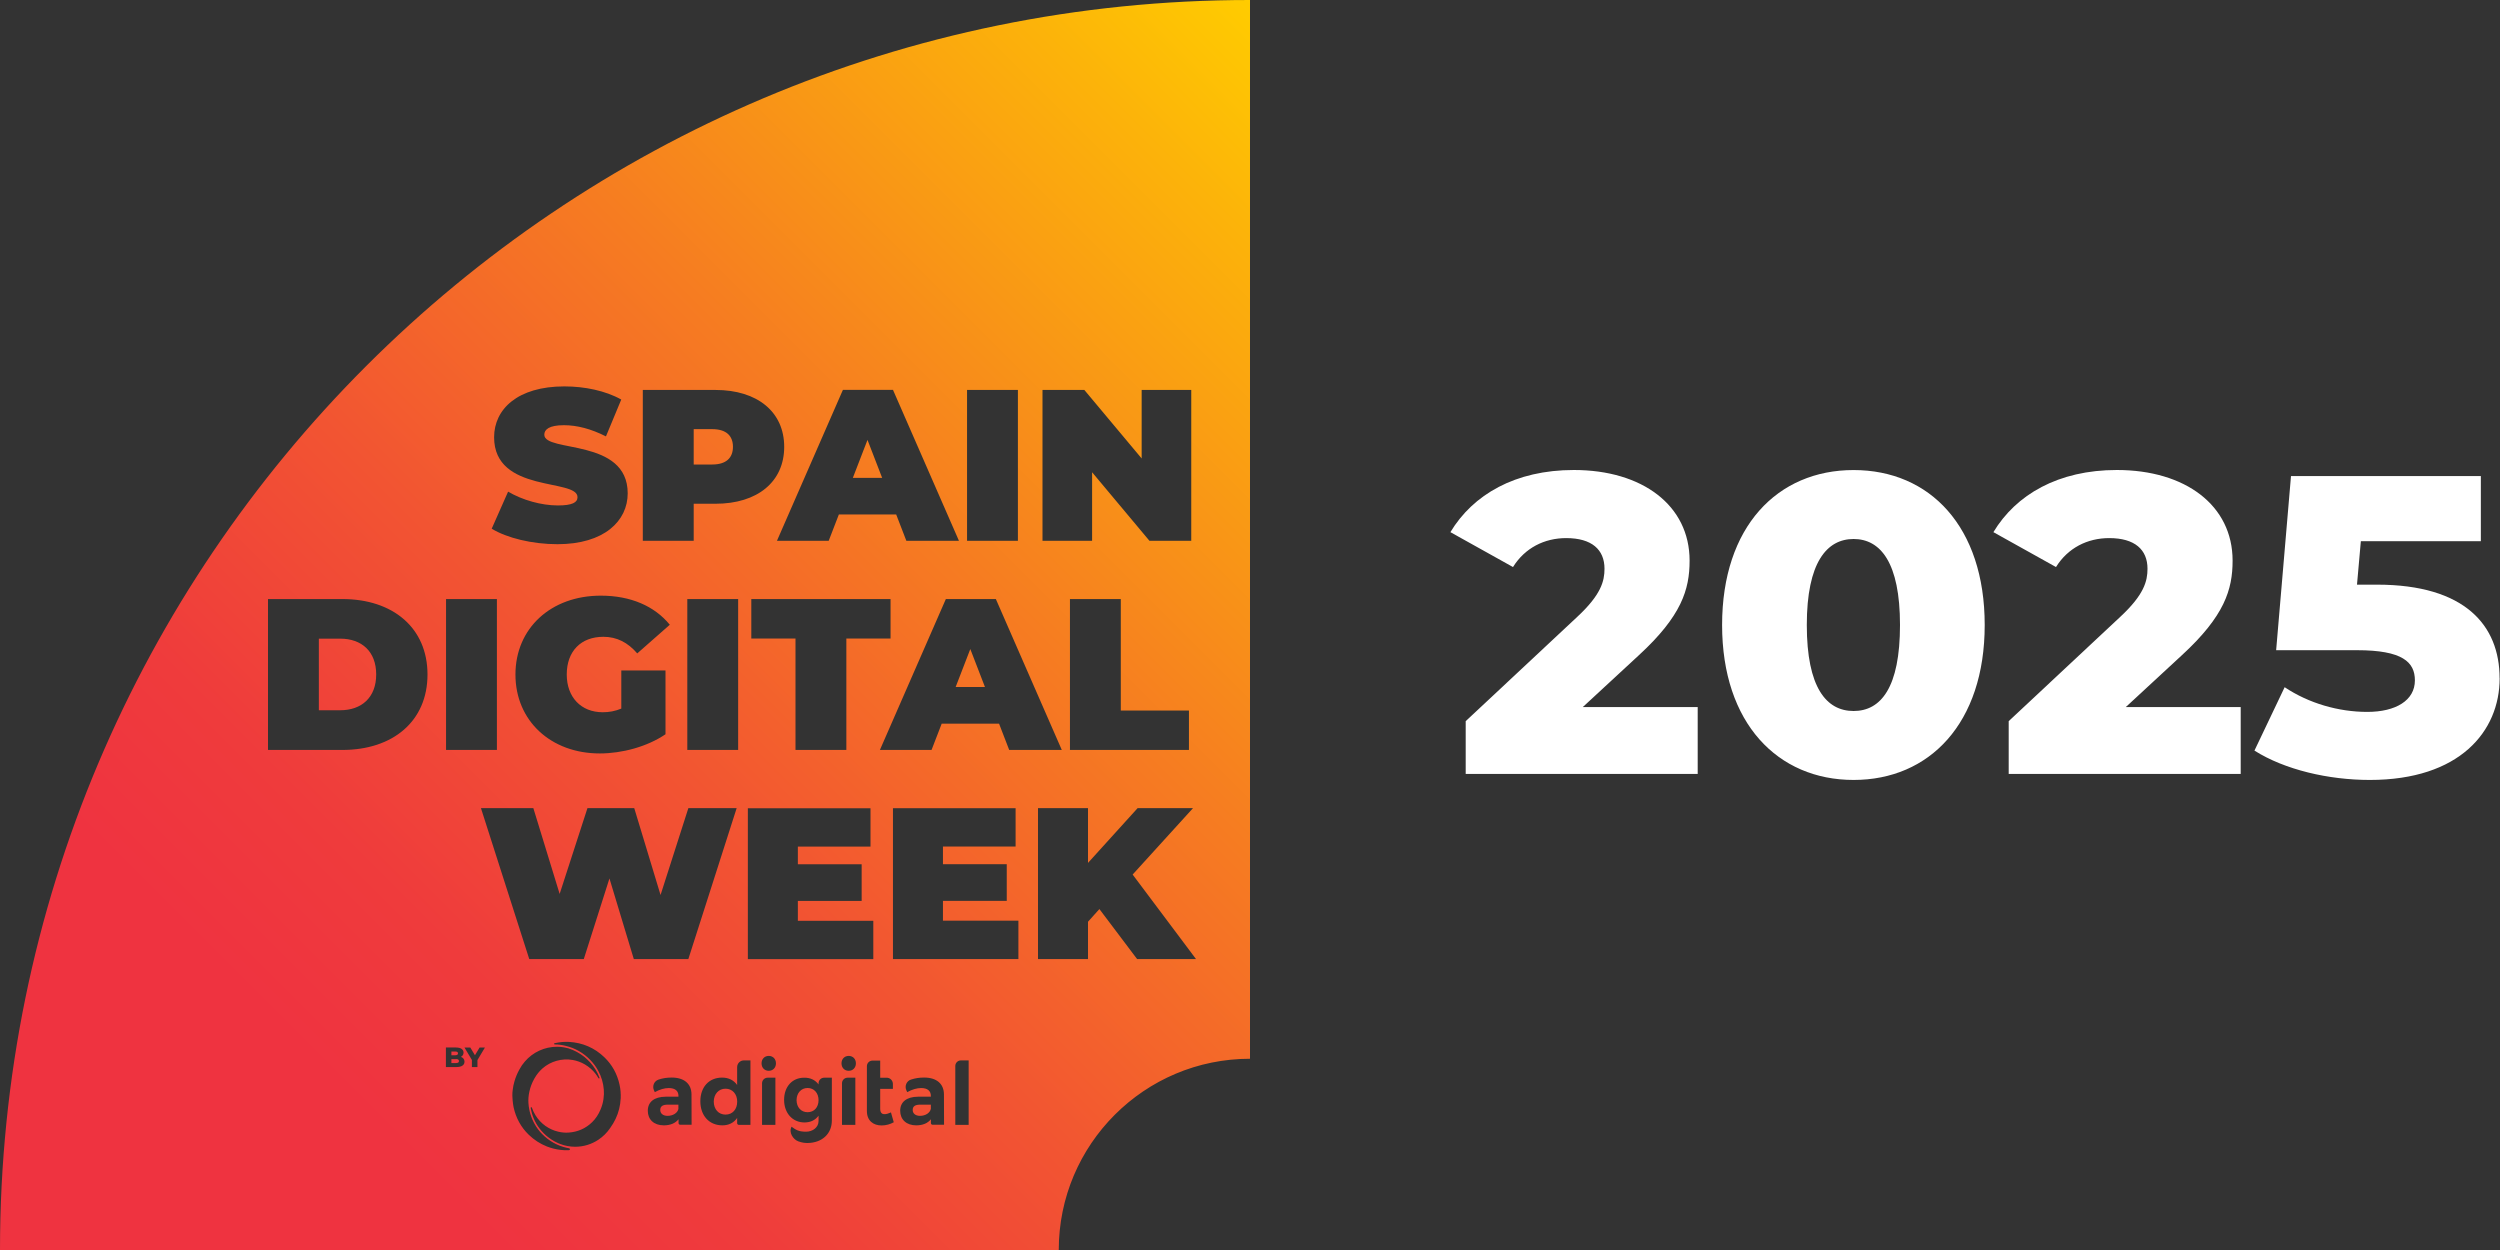 <?xml version="1.0" encoding="UTF-8"?>
<svg id="Capa_1" data-name="Capa 1" xmlns="http://www.w3.org/2000/svg" xmlns:xlink="http://www.w3.org/1999/xlink" viewBox="0 0 500 250">
  <rect x="0" y="0" width="500" height="250" fill="#333333" stroke="none"/>
  <defs>
    <style>
      .cls-1 {
        fill: #fff;
      }

      .cls-2 {
        fill: url(#Degradado_sin_nombre_3);
      }
    </style>
    <linearGradient id="Degradado_sin_nombre_3" data-name="Degradado sin nombre 3" x1="27.05" y1="-25.05" x2="277.05" y2="224.95" gradientTransform="translate(0 252) scale(1 -1)" gradientUnits="userSpaceOnUse">
      <stop offset=".2" stop-color="#ef3340"/>
      <stop offset=".3" stop-color="#ef3b3c"/>
      <stop offset=".46" stop-color="#f25432"/>
      <stop offset=".66" stop-color="#f67c21"/>
      <stop offset=".9" stop-color="#fcb20a"/>
      <stop offset="1" stop-color="#fc0"/>
    </linearGradient>
  </defs>
  <g>
    <path class="cls-1" d="M339.54,141.43v13.36h-46.4v-10.56l22.31-20.86c4.77-4.43,5.45-7.15,5.45-9.62,0-3.83-2.55-6.13-7.66-6.13-4.35,0-8.26,1.96-10.64,5.79l-12.52-6.98c4.51-7.49,12.94-12.43,24.69-12.43,13.7,0,23.15,7.07,23.15,18.13,0,5.79-1.62,11.07-10.13,18.9l-11.24,10.39h22.99Z"/>
    <path class="cls-1" d="M344.42,125c0-19.66,11.06-30.99,26.3-30.99s26.22,11.32,26.22,30.99-11.06,30.99-26.22,30.99-26.3-11.32-26.3-30.99ZM380,125c0-12.51-3.92-17.2-9.28-17.2s-9.36,4.68-9.36,17.2,3.91,17.2,9.36,17.2,9.28-4.68,9.28-17.2Z"/>
    <path class="cls-1" d="M448.14,141.43v13.36h-46.4v-10.56l22.31-20.86c4.77-4.43,5.45-7.15,5.45-9.62,0-3.83-2.55-6.13-7.66-6.13-4.35,0-8.26,1.96-10.64,5.79l-12.52-6.98c4.51-7.49,12.94-12.43,24.69-12.43,13.7,0,23.15,7.07,23.15,18.13,0,5.79-1.62,11.07-10.13,18.9l-11.24,10.39h22.99Z"/>
    <path class="cls-1" d="M499.93,135.64c0,10.64-8,20.35-25.97,20.35-8.26,0-17.02-2.04-23.07-5.87l6.04-12.68c4.85,3.24,10.81,4.94,16.52,4.94s9.53-2.3,9.53-6.3c0-3.66-2.47-6.04-11.58-6.04h-16.17l2.97-34.82h37.97v13.02h-24l-.77,8.69h4c17.62,0,24.52,8.17,24.52,18.73v-.02Z"/>
  </g>
  <path id="Logo_Principal" data-name="Logo Principal" class="cls-2" d="M176.43,95.57h-5.86l2.93-7.59,2.93,7.59h0ZM194.06,129.81l-2.93,7.59h5.86l-2.93-7.59h0ZM146.59,89.36c0-2.2-1.34-3.53-4.14-3.53h-3.71v7.07h3.71c2.8,0,4.14-1.34,4.14-3.54ZM250,0v211.75c-21.12,0-38.25,17.13-38.25,38.25H0C0,111.93,111.93,0,250,0h0ZM208.5,108.16h9.92v-13.71l11.47,13.71h8.36v-30.18h-9.92v13.71l-11.47-13.71h-8.36v30.18ZM224.16,142.1v-22.29h-10.17v30.18h23.8v-7.89h-13.63ZM159.57,172.85v-3.53h14.53v-7.67h-24.53v30.18h25.09v-7.67h-15.09v-3.97h12.76v-7.33h-12.76ZM178.11,127.7v-7.89h-27.85v7.89h8.84v22.29h10.17v-22.29h8.84ZM175.96,149.99h10.35l2.03-5.26h11.47l2.03,5.26h10.52l-13.19-30.18h-10l-13.19,30.18h-.02ZM193.41,108.16h10.17v-30.18h-10.17v30.18ZM168.58,77.98l-13.19,30.18h10.35l2.03-5.26h11.47l2.03,5.26h10.52l-13.19-30.18h-10.02ZM128.57,108.16h10.17v-7.41h4.35c8.41,0,13.75-4.4,13.75-11.38s-5.35-11.38-13.75-11.38h-14.53v30.18h0ZM137.46,119.81v30.18h10.17v-30.18s-10.17,0-10.17,0ZM113.35,134.9c0-4.66,2.84-7.54,7.33-7.54,2.67,0,4.87,1.12,6.77,3.32l6.51-5.73c-3.06-3.75-7.85-5.82-13.8-5.82-9.96,0-17.07,6.51-17.07,15.78s7.11,15.78,16.86,15.78c4.44,0,9.48-1.34,13.15-3.84v-12.76h-8.84v7.63c-1.25.52-2.46.73-3.71.73-4.35,0-7.2-3.02-7.2-7.54h0ZM115.5,99.45c0,1.03-1.03,1.64-3.92,1.64-3.32,0-7.11-1.08-9.96-2.76l-3.28,7.41c3.02,1.85,8.1,3.1,13.15,3.1,9.36,0,14.05-4.66,14.05-10.17,0-11.12-16.68-8.1-16.68-11.73,0-1.03.95-1.9,3.92-1.9,2.63,0,5.43.73,8.41,2.24l3.06-7.37c-3.15-1.77-7.33-2.63-11.38-2.63-9.36,0-14.05,4.57-14.05,10.17,0,11.25,16.68,8.19,16.68,11.98v.02ZM89.21,149.99h10.17v-30.18h-10.17v30.18ZM85.5,134.9c0-9.35-6.94-15.09-17.03-15.09h-14.87v30.18h14.87c10.09,0,17.03-5.73,17.03-15.09ZM92.9,212.34c0-.47-.27-.81-.72-.97.34-.17.53-.47.53-.85,0-.6-.5-1.02-1.53-1.02h-2v3.91h2.11c1.05,0,1.61-.4,1.61-1.07h0ZM96.99,209.5h-1.07l-.93,1.55-.93-1.55h-1.17l1.49,2.49v1.42h1.11v-1.4l1.5-2.51h0ZM113.99,229.85c0-.18-.19-.21-.38-.24-.08,0-.17-.02-.28-.05-1.91-.44-3.56-1.38-4.92-2.77-.57-.58-1.06-1.23-1.46-1.94-.72-1.26-1.15-2.67-1.26-4.21-.05-.72,0-1.47.18-2.29.19-.91.52-1.78,1.01-2.65.45-.79.97-1.44,1.6-2,1.63-1.44,3.88-2.08,6.04-1.71.87.15,1.7.45,2.46.9.83.49,1.54,1.11,2.1,1.83.22.29.41.57.57.85,0,0,.02.02.03.05v.02s.1.06.14.05h.02c.05-.02.08-.08.06-.14v-.02s-.02-.05-.04-.07c-.03-.06-.05-.13-.08-.19l-.02-.06c-.08-.18-.16-.39-.26-.59-.5-1-1.17-1.9-2.01-2.69l-.03-.03c-.17-.16-.34-.32-.53-.48-1-.8-2.11-1.4-3.29-1.76-.75-.2-1.5-.31-2.23-.31-2.49,0-4.85,1.09-6.47,2.99-.41.48-.77,1-1.05,1.54-.41.73-.75,1.53-1,2.39-.16.54-.28,1.1-.35,1.72-.04.37-.09.76-.07,1.15.01.32.03.64.06.96.04.47.1.9.18,1.31.47,2.18,1.49,4.04,3.03,5.53,1.07,1.04,2.3,1.83,3.65,2.36.87.34,1.77.56,2.66.67.26.03.53.06.81.07h.11c.17,0,.28,0,.39,0s.23,0,.41,0c.1,0,.22-.06.22-.19ZM124.14,219.72c.04-.95-.03-1.89-.23-2.78-.47-2.16-1.49-4-3.03-5.48-1.97-1.9-4.36-2.93-7.09-3.08-.91-.05-1.85.04-2.81.25-.02,0-.05,0-.09.03-.05,0-.08.06-.08.1,0,.05.03.09.07.11.05.02.09.02.13.02.7,0,1.4.1,2.09.27,1.94.46,3.62,1.43,5,2.88.62.65,1.15,1.37,1.56,2.14.62,1.14.99,2.4,1.1,3.74.05.61.03,1.24-.07,1.93-.1.68-.29,1.37-.58,2.05-.43,1.02-.98,1.85-1.69,2.54-1.3,1.26-2.89,1.96-4.74,2.08-.66.04-1.34-.02-2.02-.18-1.89-.44-3.5-1.59-4.53-3.23-.3-.47-.54-.97-.72-1.49l-.03-.08v-.03s-.05-.05-.08-.06-.07,0-.1,0c-.04.02-.06.08-.06.12v.05c.02.1.04.19.06.29.05.21.09.43.15.65.43,1.57,1.25,2.96,2.42,4.12.62.62,1.35,1.16,2.15,1.6.25.14.5.26.77.38.06.03.12.05.19.07.04.02.08.03.12.05.98.38,2,.57,3.03.57,1.65,0,3.24-.48,4.62-1.39.95-.63,1.76-1.43,2.39-2.37.41-.57.77-1.18,1.07-1.8.61-1.27.95-2.64,1.02-4.09h.01ZM126.76,191.81h10.91l9.66-30.18h-9.66l-5.56,17.37-5.26-17.37h-9.36l-5.56,17.16-5.26-17.16h-10.48l9.66,30.18h10.91l5.13-16.12s4.87,16.12,4.87,16.12ZM138.32,224.96l-.02-6.1c-.02-2.1-1.46-3.35-3.96-3.35-1,0-1.83.14-2.64.41-.88.29-1.29,1.29-.91,2.13l.17.38c.97-.54,1.95-.82,2.78-.82,1.29,0,1.95.57,1.95,1.56v.17h-2.57c-2.29.02-3.56,1.06-3.56,2.81s1.22,2.92,3.21,2.92c1.3,0,2.31-.43,2.94-1.22v.77c0,.18.15.33.33.33h2.3-.02ZM150.09,212.08h-1.32c-.74,0-1.34.6-1.34,1.34v3.58c-.68-.96-1.7-1.48-3.02-1.48-2.61,0-4.34,1.89-4.34,4.74s1.75,4.81,4.41,4.81c1.29,0,2.29-.52,2.95-1.48v1.05c0,.18.15.33.33.33h2.33v-12.89h0ZM155.09,215.54h-1.57c-.61,0-1.11.5-1.11,1.11v8.32h2.67v-9.43h.01ZM155.19,212.67c0-.87-.59-1.49-1.44-1.49s-1.44.63-1.44,1.49.59,1.49,1.44,1.49,1.44-.63,1.44-1.49ZM166.37,215.54h-1.55c-.61,0-1.11.5-1.11,1.11v.24c-.64-.87-1.61-1.37-2.88-1.35-2.38,0-4.01,1.79-4.01,4.43s1.67,4.52,4.08,4.52c1.23,0,2.19-.49,2.81-1.35v1.06c0,1.27-1.16,2.14-2.5,2.14-1.54,0-2.05-.39-2.9-1-.61,1.16.31,2.54,1.35,2.93.75.28,1.43.34,1.86.33,2.88-.03,4.85-1.83,4.85-4.49v-8.56h0ZM171.08,215.54h-1.57c-.61,0-1.11.5-1.11,1.11v8.32h2.67v-9.43h.01ZM171.18,212.67c0-.87-.59-1.49-1.44-1.49s-1.44.63-1.44,1.49.59,1.49,1.44,1.49,1.44-.63,1.44-1.49ZM178.75,224.44l-.56-1.96c-.49.23-.9.35-1.25.35-.57.02-.9-.3-.9-1.08v-3.98h2.54v-.98c0-.69-.56-1.25-1.25-1.25h-1.29v-3.42h-1.55c-.61,0-1.11.5-1.11,1.11v8.98c0,1.93,1.27,2.88,2.94,2.88.87,0,1.74-.24,2.43-.64h0ZM188.81,224.96l-.02-6.1c-.02-2.1-1.46-3.35-3.96-3.35-1,0-1.83.14-2.65.41-.88.29-1.29,1.29-.91,2.13l.17.38c.97-.54,1.95-.82,2.78-.82,1.29,0,1.95.57,1.95,1.56v.17h-2.57c-2.29.02-3.56,1.06-3.56,2.81s1.22,2.92,3.21,2.92c1.3,0,2.31-.43,2.93-1.22v.77c0,.18.15.33.33.33h2.3ZM193.74,212.08h-1.57c-.61,0-1.11.5-1.11,1.11v11.78h2.67v-12.89h.01ZM203.68,184.14h-15.09v-3.97h12.76v-7.33h-12.76v-3.53h14.53v-7.67h-24.53v30.18h25.09v-7.67h0ZM239.2,191.81l-12.67-16.9,12.07-13.28h-11.08l-9.92,10.95v-10.95h-10v30.18h10v-7.46l2.28-2.54,7.54,10h11.78ZM132.05,221.99c0,.71.56,1.18,1.46,1.18,1.12,0,2-.6,2.17-1.38v-.86h-2.1c-1.02,0-1.53.31-1.53,1.06h0ZM161.52,217.6c-1.3,0-2.19,1.01-2.21,2.43.02,1.42.89,2.41,2.21,2.41s2.19-.99,2.19-2.41-.89-2.43-2.19-2.43ZM145.11,217.74c-1.39,0-2.34,1.08-2.36,2.59.02,1.53.96,2.59,2.36,2.59s2.33-1.06,2.33-2.59-.96-2.59-2.33-2.59ZM182.54,221.99c0,.71.56,1.18,1.46,1.18,1.13,0,2.01-.61,2.17-1.41v-.83h-2.1c-1.02,0-1.53.31-1.53,1.06h0ZM91.6,210.67c0-.25-.19-.37-.56-.37h-.76v.75h.76c.37,0,.56-.13.56-.38ZM91.21,211.82h-.93v.79h.93c.38,0,.58-.13.58-.4s-.2-.4-.58-.4h0ZM68.04,127.74h-4.27v14.31h4.27c4.27,0,7.2-2.54,7.2-7.16s-2.93-7.16-7.2-7.16h0Z"/>
</svg>